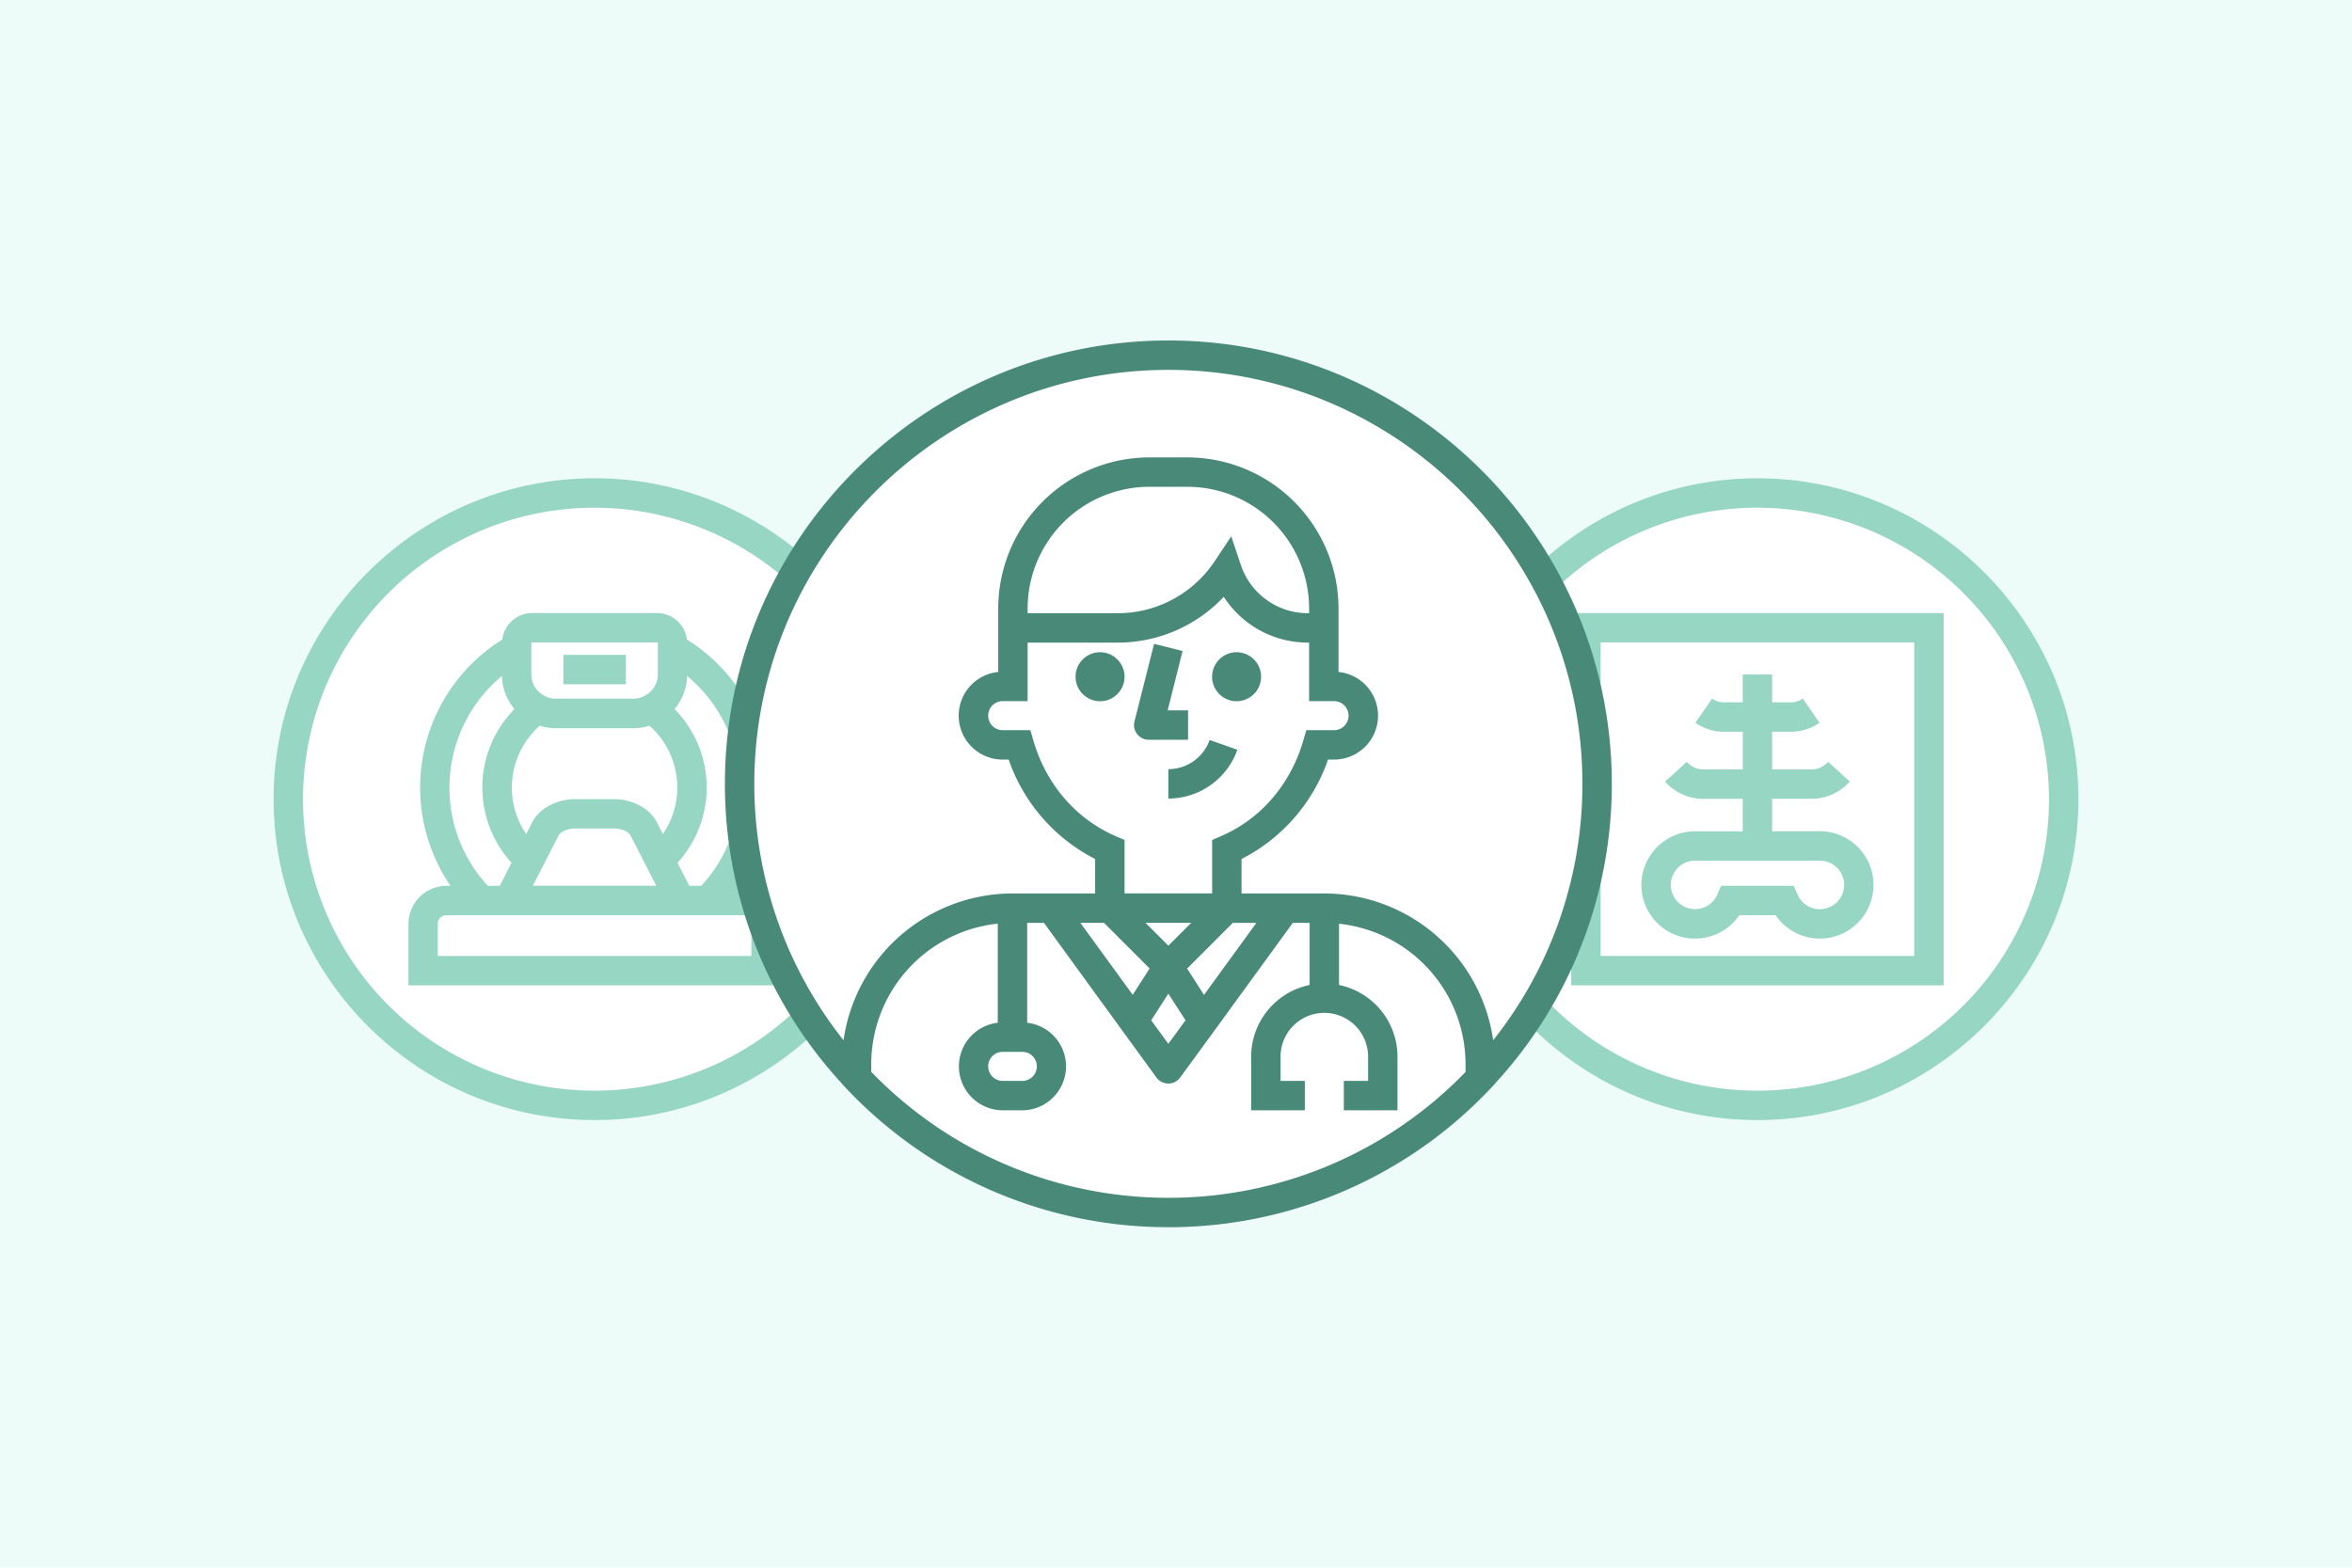 <svg xmlns="http://www.w3.org/2000/svg" viewBox="0 0 960 640"><defs><style>.cls-1{fill:#edfcf8;}.cls-2{fill:#fff;}.cls-3{fill:#96d6c2;}.cls-4{fill:#498978;}</style></defs><g id="Layer_2" data-name="Layer 2"><rect class="cls-1" width="960" height="640"/></g><g id="Layer_1" data-name="Layer 1"><circle class="cls-2" cx="717.32" cy="326.26" r="125"/><path class="cls-3" d="M717.32,457.26c-72.23,0-131-58.76-131-131s58.77-131,131-131,131,58.77,131,131S789.55,457.26,717.32,457.26Zm0-250a119,119,0,1,0,119,119A119.14,119.14,0,0,0,717.32,207.26Z"/><path class="cls-3" d="M641.32,250.26v152h152v-152Zm140,140h-128v-128h128Z"/><path class="cls-3" d="M691.87,383.17a21.91,21.91,0,0,0,18.07-9.54H724.7a21.91,21.91,0,1,0,18.07-34.28H723.32V326.1h16.27A20.72,20.72,0,0,0,755,319.05L746.14,311a8.89,8.89,0,0,1-6.55,3.12H723.32V298.73h7.76a20.32,20.32,0,0,0,11.57-3.66l-6.82-9.88a8.34,8.34,0,0,1-4.75,1.54h-7.76V275.35h-12v11.38h-7.76a8.34,8.34,0,0,1-4.75-1.54L692,295.07a20.32,20.32,0,0,0,11.57,3.66h7.76V314.1H695.05A8.89,8.89,0,0,1,688.5,311l-8.88,8.07a20.72,20.72,0,0,0,15.43,7.05h16.27v13.25H691.87a21.91,21.91,0,1,0,0,43.82Zm0-31.82h50.9a9.91,9.91,0,1,1-9.06,13.87l-1.58-3.59H702.51l-1.58,3.59a9.9,9.9,0,1,1-9.06-13.87Z"/><circle class="cls-2" cx="242.68" cy="326.26" r="125"/><path class="cls-3" d="M242.68,457.26c-72.23,0-131-58.76-131-131s58.77-131,131-131,131,58.77,131,131S314.91,457.26,242.68,457.26Zm0-250a119,119,0,1,0,119,119A119.14,119.14,0,0,0,242.68,207.26Z"/><path class="cls-3" d="M303.13,361.63h-1.6A71.19,71.19,0,0,0,280.4,261.11a12.39,12.39,0,0,0-12.27-10.85h-50.9A12.38,12.38,0,0,0,205,261.11a71.19,71.19,0,0,0-21.13,100.52h-1.6a15.56,15.56,0,0,0-15.55,15.54v25.09h152V377.17A15.56,15.56,0,0,0,303.13,361.63Zm-1.22-40.14a58.81,58.81,0,0,1-15.68,40.14h-4.88l-4.81-9.41a45.6,45.6,0,0,0-1.22-62.75,21.79,21.79,0,0,0,5-11.57s0-.09,0-.13c.06-.55.1-1.11.12-1.67,0-.05,0-.1,0-.16A59.32,59.32,0,0,1,301.91,321.49Zm-93,0a33.89,33.89,0,0,1,11.38-25.21,21.68,21.68,0,0,0,6.48,1h31.82a21.72,21.72,0,0,0,6.48-1,33.57,33.57,0,0,1,5.47,44.21l-2.08-4.07c-2.71-6.09-9.9-10.17-18-10.17H234.87c-8.07,0-15.26,4.08-18,10.17l-2.08,4.07A33.64,33.64,0,0,1,208.91,321.49Zm14.69,28.2,4.07-8,.19-.39c.63-1.51,3.43-3.08,7-3.08h15.62c3.57,0,6.38,1.57,7,3.08l4.27,8.35h0l6.11,11.94H217.49l6.11-11.94Zm-6.37-87.43h50.9a.38.38,0,0,1,.37.37v12.72a10.36,10.36,0,0,1-.09,1.25l0,.23A9.93,9.93,0,0,1,263.2,284l-1,.52a9.79,9.79,0,0,1-3.64.7H226.77a9.79,9.79,0,0,1-3.64-.7l-1-.52a9.9,9.9,0,0,1-5.18-7.21l0-.23a8.66,8.66,0,0,1-.09-1.25V262.63A.37.37,0,0,1,217.23,262.26Zm-33.78,59.23a59.32,59.32,0,0,1,21.42-45.55c0,.06,0,.11,0,.16,0,.56.06,1.12.12,1.67,0,0,0,.09,0,.13a21.85,21.85,0,0,0,5,11.57,45.62,45.62,0,0,0-1.21,62.75L204,361.63h-4.88A58.81,58.81,0,0,1,183.45,321.49Zm123.23,68.77h-128V377.17a3.55,3.55,0,0,1,3.55-3.54h120.9a3.55,3.55,0,0,1,3.55,3.54Z"/><rect class="cls-3" x="229.95" y="267.35" width="25.46" height="12"/><circle class="cls-2" cx="476.88" cy="320" r="175"/><path class="cls-4" d="M657.88,320c0-99.8-81.19-181-181-181s-181,81.2-181,181a180.29,180.29,0,0,0,47.73,122.33v.09l1.64,1.74a180.45,180.45,0,0,0,127,56.78c1.55,0,3.1.06,4.66.06s3.12,0,4.67-.06a180.45,180.45,0,0,0,127-56.78l1.64-1.73v-.09A180.34,180.34,0,0,0,657.88,320Zm-181-169c93.19,0,169,75.81,169,169a168.11,168.11,0,0,1-36.42,104.68,69.73,69.73,0,0,0-68.94-59.93H506.75V350.68a71.9,71.9,0,0,0,35.3-40.59h2.45a17.93,17.93,0,0,0,1.83-35.77V248.41a61.75,61.75,0,0,0-61.68-61.68H469.12a61.75,61.75,0,0,0-61.68,61.68v25.91a17.93,17.93,0,0,0,1.83,35.77h2.44A71.85,71.85,0,0,0,447,350.68v14.07H413.25a69.74,69.74,0,0,0-68.95,59.93A168.19,168.19,0,0,1,307.88,320C307.88,226.81,383.7,151,476.88,151Zm0,338a168.49,168.49,0,0,1-121.27-51.43v-3.18a57.71,57.71,0,0,1,51.64-57.32v40.46a17.93,17.93,0,0,0,2,35.74h8a17.93,17.93,0,0,0,2-35.74V376.75h6.85L472,439.88a5.9,5.9,0,0,0,1.84,1.65,6,6,0,0,0,7.87-1.65L496,420.31h0l31.68-43.56h6.86v25.36a29.9,29.9,0,0,0-23.86,29.25v21.91h21.9v-12h-9.9v-9.91a17.86,17.86,0,0,1,35.72,0v9.91h-9.9v12h21.9V431.36a29.9,29.9,0,0,0-23.86-29.25v-25a57.72,57.72,0,0,1,51.64,57.32v3.19A168.53,168.53,0,0,1,476.88,489Zm-67.61-59.59h8a5.93,5.93,0,1,1,0,11.86h-8a5.93,5.93,0,1,1,0-11.86ZM534.33,250.34h-.47a28.86,28.86,0,0,1-27.42-19.76l-3.88-11.64h0l-6.8,10.21a48,48,0,0,1-3.59,4.72,47.48,47.48,0,0,1-36,16.47H419.44v-1.93a49.73,49.73,0,0,1,49.68-49.68h15.53a49.74,49.74,0,0,1,49.68,49.68ZM419.44,286.23V262.34h36.72a59.41,59.41,0,0,0,43.34-18.69c.47.72.95,1.42,1.45,2.1a40.86,40.86,0,0,0,32.91,16.59h.47v23.89H544.5a5.93,5.93,0,0,1,0,11.86H533.18l-1.26,4.33c-5.15,17.78-17.38,32-33.54,38.92l-3.63,1.57v21.81H459V342.91l-3.63-1.56c-16.16-7-28.39-21.15-33.55-38.93l-1.25-4.33H409.27a5.93,5.93,0,0,1,0-11.86Zm72,119.92-6.9-10.74,18.66-18.66h9.62ZM482.8,418l-5.92,8.12-7-9.58,7-10.88,7,10.88Zm3.43-41.28-9.35,9.34-9.34-9.34Zm-35.66,0,18.66,18.66-6.9,10.74-21.39-29.4Z"/><path class="cls-4" d="M468.92,302h16V290h-8.32l6.08-24.23-11.63-2.92-8,31.69a6,6,0,0,0,5.82,7.46Z"/><path class="cls-4" d="M504.73,266.27a10,10,0,1,0,10,10A10,10,0,0,0,504.73,266.27Z"/><path class="cls-4" d="M449,266.27a10,10,0,1,0,10,10A10,10,0,0,0,449,266.27Z"/><path class="cls-4" d="M476.88,326a29.92,29.92,0,0,0,28.17-19.91l-11.32-4A17.9,17.9,0,0,1,476.88,314Z"/></g></svg>
